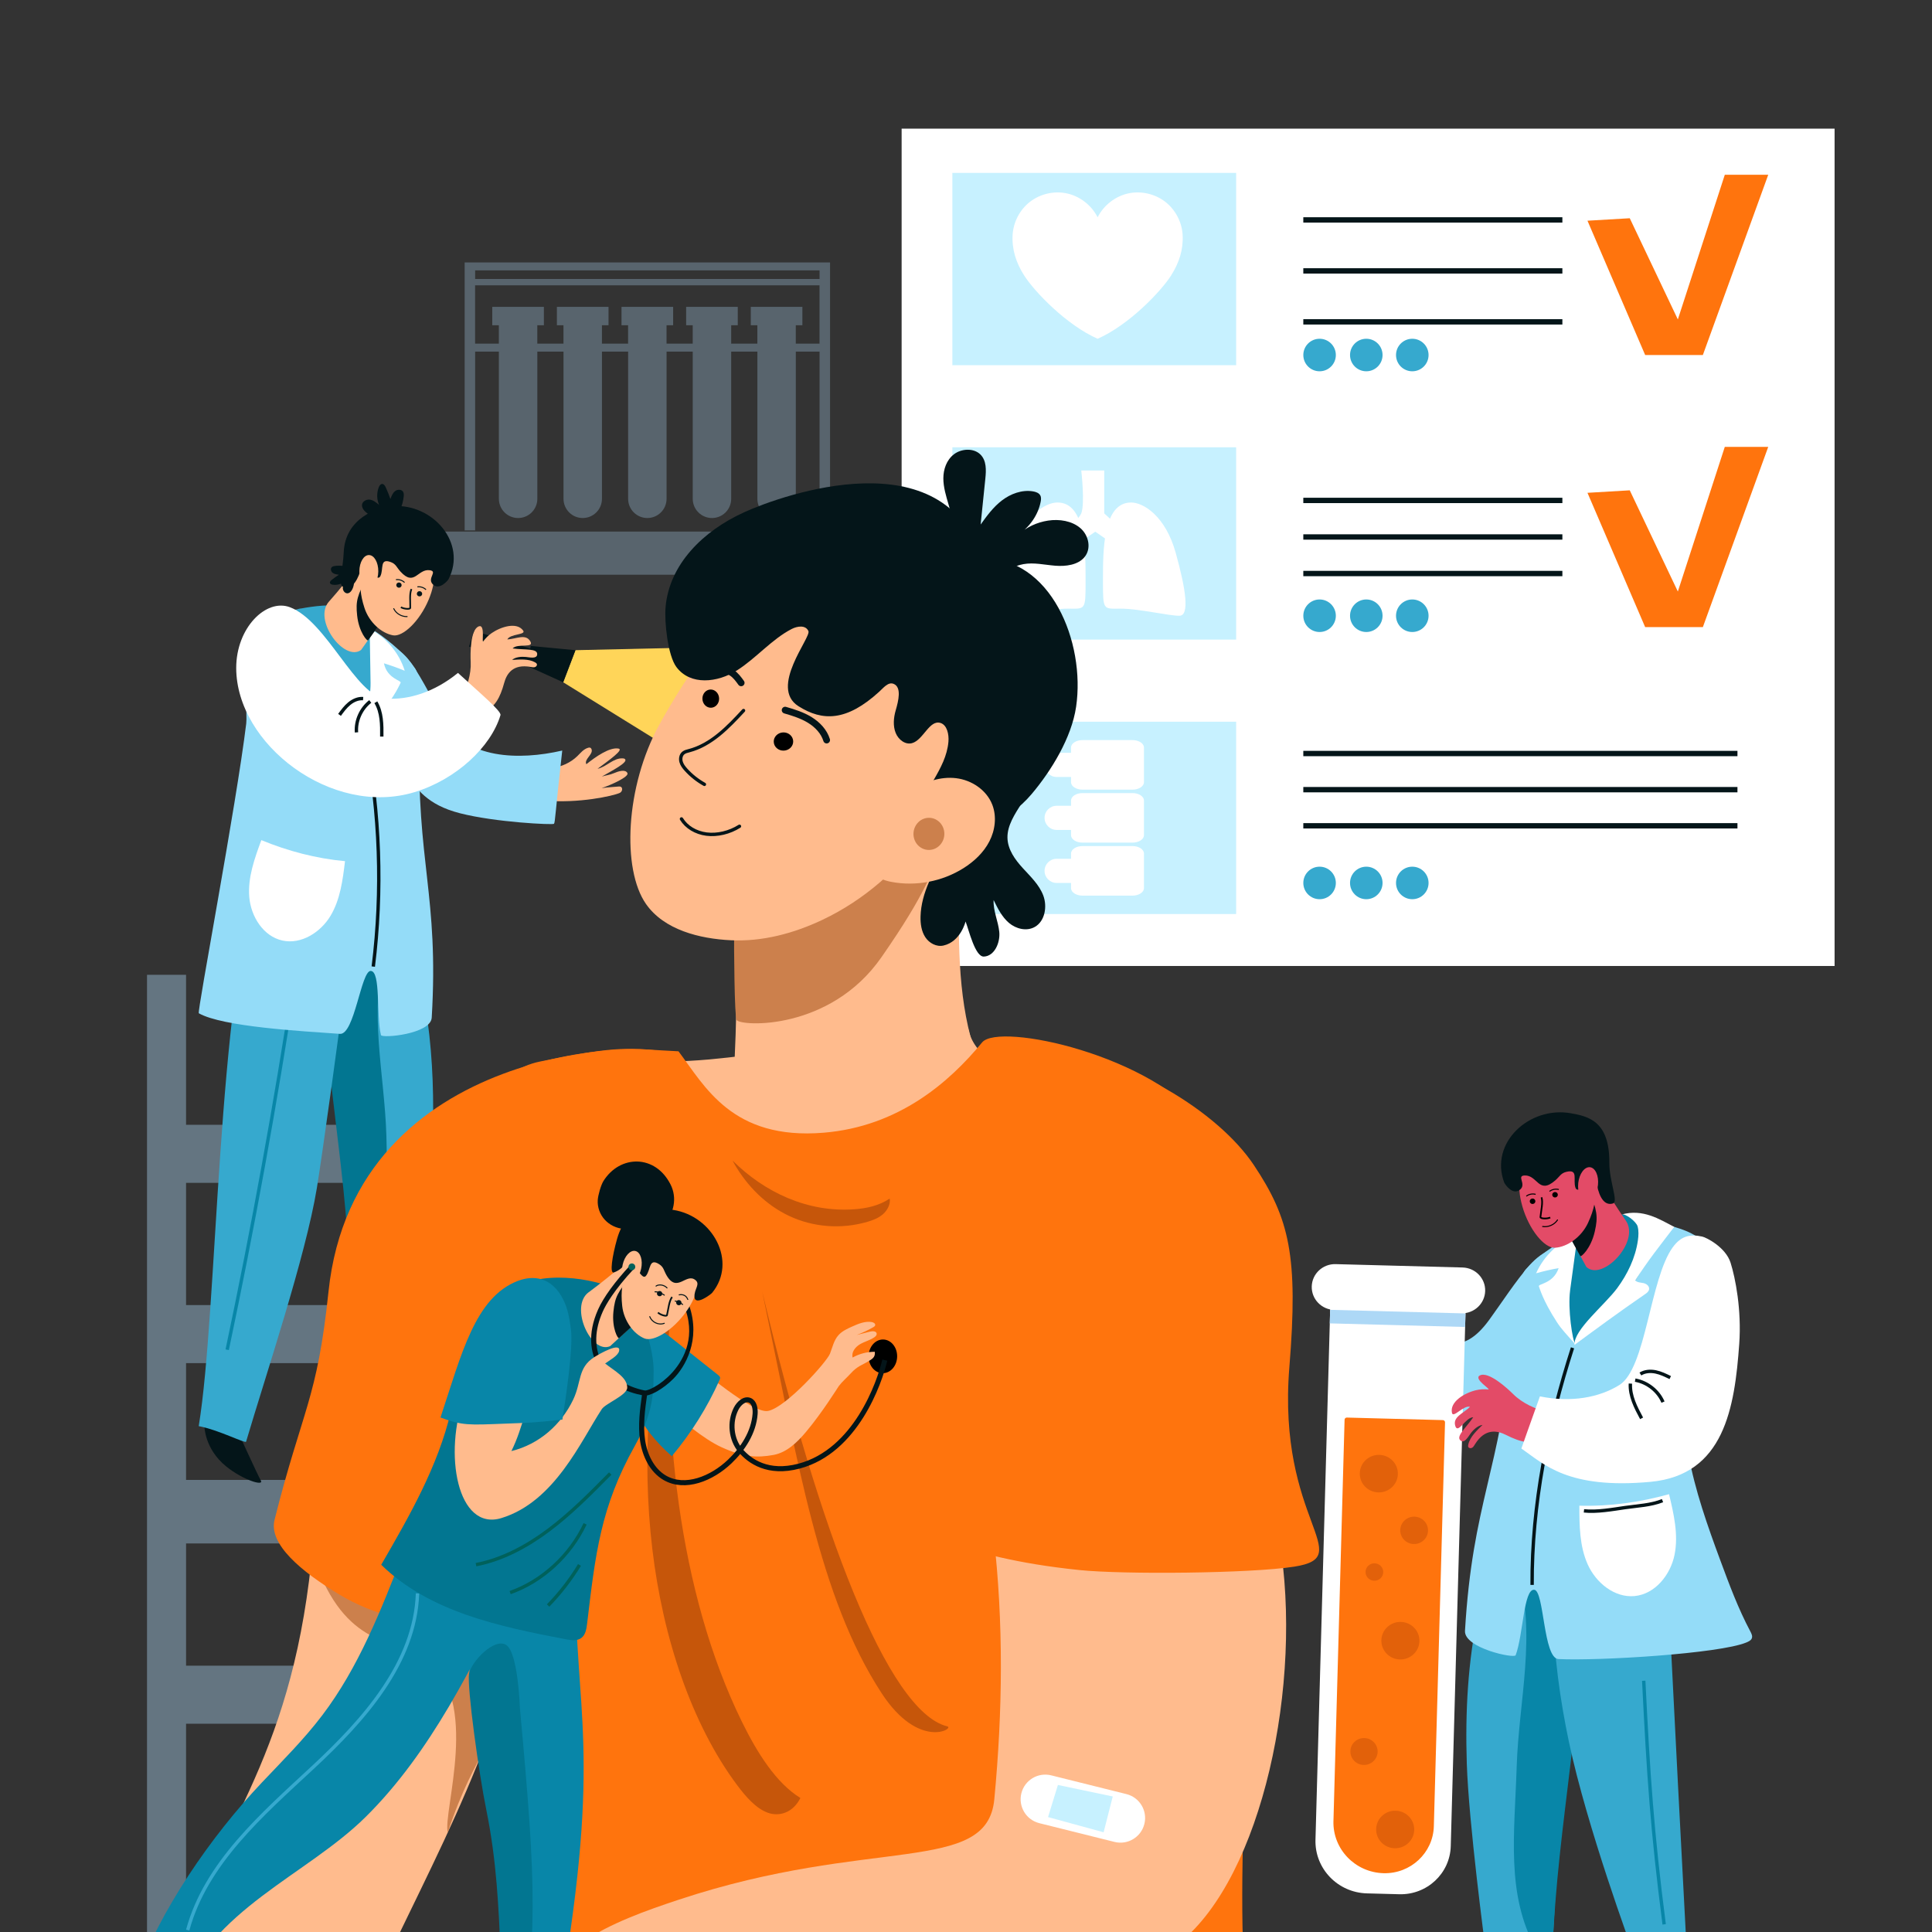 <svg width="400" height="400" viewBox="0 0 400 400" fill="none" xmlns="http://www.w3.org/2000/svg">
<rect x="0" y="0" width="400" height="400" fill="#333333" stroke="none"/>
<g clip-path="url(#clip0_7452_389)">
<path d="M379.832 26.637H186.673V199.996H379.832V26.637Z" fill="white"/>
<path d="M269.836 45.531H323.473" stroke="#041519" stroke-width="1.107" stroke-miterlimit="10"/>
<path d="M269.836 56.086H323.473" stroke="#041519" stroke-width="1.107" stroke-miterlimit="10"/>
<path d="M269.836 66.637H323.473" stroke="#041519" stroke-width="1.107" stroke-miterlimit="10"/>
<path d="M269.836 103.609H323.473" stroke="#041519" stroke-width="1.107" stroke-miterlimit="10"/>
<path d="M269.836 111.176H323.473" stroke="#041519" stroke-width="1.107" stroke-miterlimit="10"/>
<path d="M269.836 118.742H323.473" stroke="#041519" stroke-width="1.107" stroke-miterlimit="10"/>
<path d="M269.836 156.008H359.721" stroke="#041519" stroke-width="1.107" stroke-miterlimit="10"/>
<path d="M269.836 163.492H359.721" stroke="#041519" stroke-width="1.107" stroke-miterlimit="10"/>
<path d="M269.836 170.973H359.721" stroke="#041519" stroke-width="1.107" stroke-miterlimit="10"/>
<path d="M328.669 45.695L340.613 73.502H352.558L366.095 36.184H357.102L347.38 66.135L337.424 45.184L328.669 45.695Z" fill="#FF740D"/>
<path d="M328.669 102.031L340.613 129.838H352.558L366.095 92.519H357.102L347.38 122.468L337.424 101.516L328.669 102.031Z" fill="#FF740D"/>
<path d="M255.932 35.793H197.177V75.612H255.932V35.793Z" fill="#C7F1FF"/>
<path d="M242.487 57.002C240.302 60.44 233.65 67.325 227.254 70.14C220.858 67.329 214.206 60.44 212.021 57.002C210.384 54.425 209.48 51.684 209.65 48.636C209.798 45.988 211.136 43.425 213.228 41.795C215.321 40.166 218.136 39.495 220.736 40.01C223.513 40.558 225.98 42.465 227.25 44.988C228.521 42.465 230.987 40.558 233.765 40.01C236.369 39.495 239.18 40.166 241.273 41.795C243.365 43.425 244.706 45.988 244.85 48.636C245.021 51.684 244.117 54.428 242.48 57.002H242.487Z" fill="white"/>
<path d="M255.932 92.606H197.177V132.424H255.932V92.606Z" fill="#C7F1FF"/>
<path d="M218.943 104.035C216.347 104.035 211.809 106.868 209.695 114.439C207.58 122.006 206.791 127.443 208.906 127.483C211.017 127.524 217.358 126.009 221.058 126.017C224.758 126.024 224.758 126.457 224.758 120.165C224.758 113.872 224.758 104.039 218.947 104.039L218.943 104.035Z" fill="white"/>
<path d="M234.169 104.035C236.765 104.035 241.302 106.868 243.413 114.439C245.528 122.006 246.317 127.443 244.206 127.483C242.091 127.524 235.754 126.009 232.054 126.017C228.357 126.024 228.357 126.457 228.357 120.165C228.357 113.872 228.357 104.039 234.169 104.039V104.035Z" fill="white"/>
<path d="M216.206 112.728C216.206 112.728 223.076 108.303 223.865 106.288C224.661 104.273 223.865 97.406 223.865 97.406H228.621V106.288L234.432 111.669L232.321 113.936L226.773 110.084L218.58 115.632L216.202 112.728H216.206Z" fill="white"/>
<path d="M255.932 149.422H197.177V189.24H255.932V149.422Z" fill="#C7F1FF"/>
<path d="M236.843 161.949C236.843 162.801 235.78 163.49 234.469 163.49H224.121C222.81 163.49 221.747 162.801 221.747 161.949V154.771C221.747 153.919 222.806 153.23 224.121 153.23H234.469C235.78 153.23 236.843 153.919 236.843 154.771V161.949Z" fill="white"/>
<path d="M224.972 158.359C224.972 159.741 223.85 160.863 222.468 160.863H218.765C217.383 160.863 216.265 159.745 216.265 158.359C216.265 156.978 217.383 155.859 218.765 155.859H222.468C223.85 155.859 224.972 156.978 224.972 158.359Z" fill="white"/>
<path d="M236.843 172.918C236.843 173.77 235.78 174.458 234.469 174.458H224.121C222.81 174.458 221.747 173.766 221.747 172.918V165.74C221.747 164.888 222.806 164.199 224.121 164.199H234.469C235.78 164.199 236.843 164.888 236.843 165.74V172.918Z" fill="white"/>
<path d="M224.972 169.328C224.972 170.71 223.85 171.828 222.468 171.828H218.765C217.383 171.828 216.265 170.706 216.265 169.328C216.265 167.947 217.383 166.828 218.765 166.828H222.468C223.85 166.828 224.972 167.947 224.972 169.328Z" fill="white"/>
<path d="M236.843 183.886C236.843 184.738 235.78 185.431 234.469 185.431H224.121C222.81 185.431 221.747 184.742 221.747 183.886V176.712C221.747 175.861 222.806 175.168 224.121 175.168H234.469C235.78 175.168 236.843 175.857 236.843 176.712V183.886Z" fill="white"/>
<path d="M224.972 180.304C224.972 181.686 223.85 182.804 222.468 182.804H218.765C217.383 182.804 216.265 181.686 216.265 180.304C216.265 178.923 217.383 177.801 218.765 177.801H222.468C223.85 177.801 224.972 178.923 224.972 180.304Z" fill="white"/>
<path d="M273.206 76.87C275.065 76.87 276.572 75.363 276.572 73.503C276.572 71.644 275.065 70.137 273.206 70.137C271.346 70.137 269.839 71.644 269.839 73.503C269.839 75.363 271.346 76.87 273.206 76.87Z" fill="#36A9CE"/>
<path d="M286.243 73.503C286.243 75.363 284.736 76.87 282.876 76.87C281.017 76.87 279.51 75.363 279.51 73.503C279.51 71.644 281.017 70.137 282.876 70.137C284.736 70.137 286.243 71.644 286.243 73.503Z" fill="#36A9CE"/>
<path d="M295.769 73.503C295.769 75.363 294.262 76.87 292.399 76.87C290.536 76.87 289.032 75.363 289.032 73.503C289.032 71.644 290.54 70.137 292.399 70.137C294.258 70.137 295.769 71.644 295.769 73.503Z" fill="#36A9CE"/>
<path d="M276.572 127.484C276.572 129.343 275.065 130.85 273.206 130.85C271.346 130.85 269.839 129.343 269.839 127.484C269.839 125.624 271.346 124.113 273.206 124.113C275.065 124.113 276.572 125.621 276.572 127.484Z" fill="#36A9CE"/>
<path d="M286.243 127.484C286.243 129.343 284.736 130.85 282.876 130.85C281.017 130.85 279.51 129.343 279.51 127.484C279.51 125.624 281.017 124.113 282.876 124.113C284.736 124.113 286.243 125.621 286.243 127.484Z" fill="#36A9CE"/>
<path d="M295.769 127.484C295.769 129.343 294.262 130.85 292.399 130.85C290.536 130.85 289.032 129.343 289.032 127.484C289.032 125.624 290.54 124.113 292.399 124.113C294.258 124.113 295.769 125.621 295.769 127.484Z" fill="#36A9CE"/>
<path d="M273.206 186.171C275.065 186.171 276.572 184.664 276.572 182.804C276.572 180.945 275.065 179.438 273.206 179.438C271.346 179.438 269.839 180.945 269.839 182.804C269.839 184.664 271.346 186.171 273.206 186.171Z" fill="#36A9CE"/>
<path d="M286.243 182.804C286.243 184.663 284.736 186.171 282.876 186.171C281.017 186.171 279.51 184.663 279.51 182.804C279.51 180.945 281.017 179.438 282.876 179.438C284.736 179.438 286.243 180.945 286.243 182.804Z" fill="#36A9CE"/>
<path d="M295.769 182.804C295.769 184.663 294.262 186.171 292.399 186.171C290.536 186.171 289.032 184.663 289.032 182.804C289.032 180.945 290.54 179.438 292.399 179.438C294.258 179.438 295.769 180.945 295.769 182.804Z" fill="#36A9CE"/>
<g style="mix-blend-mode:multiply" opacity="0.3">
<path d="M181.803 110.059H86.251V118.988H181.803V110.059Z" fill="#ADD8F6"/>
<path d="M171.676 54.332H96.202V109.814H98.373V72.795H103.287V103.273C103.287 105.469 105.069 107.251 107.269 107.251C109.469 107.251 111.25 105.469 111.25 103.273V72.795H116.669V103.273C116.669 105.469 118.45 107.251 120.647 107.251C122.843 107.251 124.628 105.469 124.628 103.273V72.795H130.047V103.273C130.047 105.469 131.828 107.251 134.024 107.251C136.221 107.251 138.006 105.469 138.006 103.273V72.795H143.424V103.273C143.424 105.469 145.206 107.251 147.406 107.251C149.606 107.251 151.387 105.469 151.387 103.273V72.795H156.806V103.273C156.806 105.469 158.587 107.251 160.787 107.251C162.987 107.251 164.765 105.469 164.765 103.273V72.795H169.684V109.814H171.854V54.332H171.68H171.676ZM169.68 55.984V57.758H98.373V55.984H169.68ZM164.761 71.151V67.336H166.128V63.528H155.439V67.336H156.802V71.151H151.384V67.336H152.747V63.528H142.058V67.336H143.421V71.151H138.002V67.336H139.365V63.528H128.676V67.336H130.039V71.151H124.621V67.336H125.987V63.528H115.298V67.336H116.661V71.151H111.243V67.336H112.606V63.528H101.917V67.336H103.28V71.151H98.365V59.069H169.673V71.151H164.754H164.761Z" fill="#ADD8F6"/>
</g>
<g style="mix-blend-mode:multiply" opacity="0.4">
<path d="M72.469 201.824V232.876H38.521V201.824H30.436V404.017H38.521V356.88H72.469V404.017H80.554V201.824H72.469ZM72.469 244.895V270.202H38.521V244.895H72.469ZM72.469 306.402H38.521V282.221H72.469V306.402ZM38.524 344.861V319.554H72.473V344.861H38.524Z" fill="#ADD8F6"/>
</g>
<path d="M76.173 175.84C94.636 205.495 90.31 240.973 85.58 274.414C81.302 274.032 76.954 274.003 72.632 274.329C74.017 246.914 71.299 221.103 61.851 195.903C61.225 194.229 60.562 192.507 60.825 190.747C61.08 189.032 62.191 187.44 63.425 185.981C66.617 182.199 70.788 178.914 76.177 175.84" fill="#36A9CE"/>
<path d="M73.717 274.243C79.662 263.488 80.38 248.695 79.999 235.206C79.632 222.236 76.11 208.851 80.043 196.569C80.317 195.714 79.603 194.784 78.762 194.521C77.921 194.258 77.021 194.469 76.173 194.68C73.769 195.28 71.369 195.884 68.966 196.484C68.332 196.643 67.636 196.847 67.295 197.417C67.066 197.802 67.051 198.28 67.043 198.732C66.651 223.991 73.68 249.028 72.025 274.436" fill="#027691"/>
<path d="M42.321 295.266C42.321 295.266 42.321 299.955 46.814 303.595C50.343 306.455 54.721 307.762 54.003 306.521C53.281 305.28 48.74 295.266 48.74 295.266H42.321Z" fill="#041519"/>
<path d="M53.765 180.453C44.88 207.371 45.087 271.334 41.143 295.268C45.254 296.027 50.82 298.92 50.95 298.483C55.02 284.716 63.265 260.168 65.598 246.001C66.676 239.464 70.694 210.475 71.013 206.949C71.672 199.638 72.332 192.323 72.987 185.012C73.009 184.775 73.024 184.512 72.883 184.32C72.761 184.149 72.543 184.075 72.339 184.012C66.383 182.179 60.228 180.997 53.765 180.449" fill="#36A9CE"/>
<path d="M60.961 202.824C57.039 228.528 52.395 254.098 47.039 279.45" stroke="#0886A8" stroke-width="0.7" stroke-miterlimit="10"/>
<path d="M86.858 152.618C86.187 178.592 90.898 185.303 89.384 210.7C89.18 214.111 79.047 215.015 78.873 214.303C77.858 210.192 78.876 201.022 76.736 201.022C74.758 201.022 73.395 214.266 70.38 214.052C62.31 213.478 46.154 212.596 41.161 209.789C40.765 209.563 48.91 166.811 50.98 149.792C51.432 146.063 48.213 126.841 59.558 126.307C62.876 126.152 66.276 125.774 69.506 126.637C74.05 127.848 82.054 132.87 85.906 138.344C87.587 140.733 86.932 149.789 86.858 152.622" fill="#94DCF8"/>
<path d="M114.195 159.029C116.236 158.784 118.154 157.888 119.532 156.547C120.21 155.888 120.821 155.084 121.78 154.814C121.91 154.777 122.047 154.755 122.177 154.795C122.332 154.847 122.428 154.984 122.477 155.125C122.851 156.214 120.873 157.18 121.395 158.221C123.288 156.703 126.203 154.647 128.058 154.984C129.214 155.192 126.177 157.332 123.714 159.173C125.614 158.758 126.98 156.895 128.943 157.014C129.095 157.021 129.258 157.047 129.373 157.14C130.21 157.814 126.551 159.632 124.606 160.78C125.517 160.503 126.265 160.443 127.128 160.069C127.991 159.692 129.48 159.206 129.903 160.058C130.277 160.814 126.599 162.488 124.547 163.177C125.999 162.966 126.543 162.992 128.121 162.836C129.036 162.747 128.969 163.866 128.321 164.162C126.932 164.795 119.784 166.384 112.714 165.74C112.654 163.855 113.321 160.54 114.195 159.032" fill="#FFBB8D"/>
<path d="M76.346 132.848C80.013 132.625 82.95 134.155 85.246 137.436C87.543 140.718 89.917 145.581 91.894 149.099C96.417 157.151 107.446 157.47 116.405 155.392C114.939 168.44 114.954 170.203 114.698 170.559C114.513 170.814 102.602 170.266 95.228 168.374C88.25 166.581 86.276 163.203 84.013 160.236C76.698 150.651 76.224 142.999 74.728 136.37C74.513 135.422 74.339 134.366 74.769 133.54C75.202 132.714 76.513 132.514 76.343 132.851" fill="#94DCF8"/>
<path d="M76.544 148.703C76.162 149.355 74.684 151.322 74.677 151.547C74.673 151.733 74.303 151.466 74.166 151.336C67.418 144.973 62.051 136.64 61.069 127.462C61.032 127.114 61.01 126.736 61.21 126.447C61.466 126.081 61.973 126.007 62.421 125.966C62.421 125.966 67.992 124.877 70.421 125.562C84.292 129.499 77.54 147.003 76.551 148.703" fill="#36A9CE"/>
<path d="M76.721 141.407C76.661 137.674 76.598 133.94 76.539 130.207C79.984 132.007 82.658 135.2 83.795 138.877C82.387 138.292 80.954 137.777 79.491 137.333C80.139 140.548 83.246 140.889 82.935 141.381C82.784 141.622 81.932 143.926 78.584 147.963C77.421 149.363 76.358 150.163 74.432 151.907C75.065 151.3 76.78 145.129 76.721 141.411" fill="white"/>
<path d="M77.147 119.254C77.269 118.343 77.365 117.417 77.21 116.509C77.054 115.602 76.61 114.706 75.839 114.169C75.069 113.635 73.943 113.546 73.202 114.113C72.847 114.387 72.606 114.78 72.428 115.187C71.624 117.035 72.102 119.346 73.58 120.761C74.217 121.372 75.188 121.828 75.987 121.458C76.428 121.254 76.728 120.828 76.888 120.38C77.047 119.928 77.121 119.458 77.147 119.258" fill="#E02229"/>
<path d="M75.64 152.734C78.68 168.323 79.236 184.375 77.284 200.12" stroke="#041519" stroke-width="0.7" stroke-miterlimit="10"/>
<path d="M71.432 178.297C70.961 182.204 70.45 186.245 68.421 189.627C66.387 193.012 62.398 195.578 58.495 194.734C54.495 193.871 51.928 189.712 51.606 185.69C51.287 181.664 52.706 177.73 54.106 173.941C59.635 176.215 65.476 177.753 71.432 178.297Z" fill="white"/>
<path d="M153.943 133.824L119.14 134.613L116.603 141.258L139.814 155.632L153.943 133.824Z" fill="#FFD559"/>
<path d="M97.121 133.875L110.436 137.894L111.817 134.898L98.143 130.598L97.121 133.875Z" fill="#041519"/>
<path d="M109.028 137.827L109.895 133.742L119.139 134.616L116.602 141.261L109.028 137.827Z" fill="#041519"/>
<path d="M95.381 144.6C96.714 142.433 97.577 139.559 97.451 137.033C97.37 135.419 97.332 130.282 99.162 129.67C100.514 129.219 99.681 133.285 100.062 132.771C100.551 132.115 101.125 131.537 101.807 131.067C103.695 129.767 106.995 128.711 108.314 130.552C108.981 131.478 105.592 131.189 105.036 132.393C106.947 132.27 108.836 131.159 109.788 132.771C110.692 134.296 107.144 133.122 106.136 134.252C108.651 134.608 111.407 134.174 111.214 135.545C111.088 136.437 109.732 136.108 108.84 136.011C107.947 135.919 106.703 136.026 106.025 136.626C107.592 136.533 109.414 136.359 110.773 137.126C110.936 137.219 111.103 137.33 111.158 137.504C111.24 137.774 110.992 138.059 110.714 138.13C110.44 138.204 110.151 138.13 109.873 138.082C106.125 137.4 104.888 139.563 104.392 141.371C103.54 144.474 102.462 146.515 99.992 147.456C99.655 147.585 99.295 147.685 98.944 147.626C98.495 147.548 98.14 147.215 97.81 146.9C96.921 146.045 96.032 145.185 95.144 144.33C95.318 144.404 95.495 144.478 95.373 144.593" fill="#FFBB8D"/>
<path d="M48.906 138.31C48.895 129.962 55.088 123.888 59.992 125.706C67.654 128.551 73.673 144.173 79.865 144.628C84.61 144.977 89.984 143.262 94.817 139.317C99.414 143.528 103.858 147.258 103.617 148.062C101.64 154.688 94.384 161.403 85.825 164.006C68.669 169.225 48.925 154.088 48.906 138.31Z" fill="white"/>
<path d="M77.814 145.391C79.062 147.48 79.073 150.061 79.043 152.502" stroke="#041519" stroke-width="0.7" stroke-miterlimit="10"/>
<path d="M76.658 145.23C74.728 146.734 73.621 149.223 73.806 151.634" stroke="#041519" stroke-width="0.7" stroke-miterlimit="10"/>
<path d="M75.184 144.638C74.154 144.557 73.132 145.012 72.328 145.668C71.525 146.324 70.902 147.172 70.295 148.009" stroke="#041519" stroke-width="0.7" stroke-miterlimit="10"/>
<path d="M68.095 124.568C64.758 128.328 71.247 137.098 74.758 134.568C77.077 131.305 79.395 128.039 81.714 124.776C81.966 124.424 82.225 124.046 82.247 123.62C82.269 123.205 82.069 122.813 81.869 122.446C80.632 120.187 79.195 118.028 77.584 116.002C77.406 115.78 76.358 114.95 76.08 114.876C75.803 114.802 72.625 119.472 68.095 124.572" fill="#FFBB8D"/>
<path d="M78.684 129.125C78.135 129.914 76.773 131.773 76.224 132.566C76.035 132.836 74.306 130.859 73.943 127.444C73.613 124.377 73.973 123.31 76.05 119.344C76.28 121.492 76.11 123.929 77.05 125.84C77.599 126.955 78.143 128.07 78.687 129.125" fill="#041519"/>
<path d="M88.755 124.146C86.873 128.646 83.395 131.901 81.373 131.538C78.973 131.105 76.436 128.846 75.47 125.898C73.566 120.079 75.184 117.479 77.684 114.105C79.381 111.816 81.895 111.546 85.325 112.438C87.144 112.912 92.121 116.087 88.755 124.146Z" fill="#FFBB8D"/>
<path d="M85.188 121.953C84.751 122.998 84.966 124.435 84.94 125.849C84.933 126.201 83.536 126.072 83.003 125.709" stroke="#041519" stroke-width="0.348" stroke-miterlimit="10"/>
<path d="M84.292 127.657C83.151 127.708 82.01 127.031 81.522 126.02" stroke="#041519" stroke-width="0.211" stroke-miterlimit="10" stroke-linecap="round"/>
<path d="M87.365 123.15C87.483 122.876 87.354 122.558 87.072 122.439C86.791 122.321 86.465 122.447 86.346 122.721C86.224 122.995 86.357 123.313 86.639 123.432C86.92 123.55 87.246 123.424 87.365 123.15Z" fill="#041519"/>
<path d="M83.109 121.353C83.228 121.079 83.098 120.761 82.817 120.642C82.535 120.524 82.209 120.65 82.091 120.924C81.972 121.198 82.102 121.516 82.383 121.635C82.665 121.753 82.991 121.627 83.109 121.353Z" fill="#041519"/>
<path d="M88.198 122.087C87.739 121.635 87.058 121.412 86.417 121.505" stroke="#041519" stroke-width="0.211" stroke-miterlimit="10"/>
<path d="M83.758 120.598C83.299 120.146 82.617 119.924 81.977 120.017" stroke="#041519" stroke-width="0.211" stroke-miterlimit="10"/>
<path d="M81.425 104.777C89.706 104.31 96.695 112.484 92.869 119.907C92.703 120.229 90.832 122.41 89.521 120.884C88.469 119.662 90.658 118.307 88.995 118.062C86.458 117.692 85.836 121.547 82.914 118.34C82.099 117.447 81.988 116.769 80.906 116.373C78.532 115.495 79.477 117.829 78.751 119.284C77.973 120.847 75.158 116.147 74.788 117.573C74.266 119.584 73.04 122.366 71.029 121.488C69.951 121.018 71.003 118.04 71.166 114.318C71.469 107.421 77.932 104.97 81.425 104.77" fill="#041519"/>
<path d="M78.498 107.358C77.372 107.044 76.213 106.618 75.431 105.729C75.143 105.403 74.909 104.984 74.946 104.544C75.013 103.792 75.876 103.336 76.598 103.447C77.32 103.558 77.924 104.058 78.487 104.536C77.991 103.399 77.969 102.051 78.42 100.888C78.55 100.558 78.78 100.203 79.124 100.199C79.476 100.199 79.706 100.566 79.857 100.892C80.224 101.681 80.55 102.488 80.831 103.314C81.054 102.71 81.302 102.07 81.802 101.677C82.305 101.284 83.146 101.281 83.465 101.836C83.631 102.125 83.617 102.484 83.583 102.818C83.417 104.351 82.839 105.84 81.931 107.073C81.839 107.199 81.739 107.325 81.602 107.392C81.454 107.466 81.283 107.466 81.12 107.462C80.272 107.444 79.42 107.425 78.494 107.362" fill="#041519"/>
<path d="M73.361 119.9C73.335 120.733 73.243 121.603 72.761 122.296C72.583 122.552 72.335 122.785 72.024 122.833C71.494 122.915 71.031 122.4 70.987 121.881C70.939 121.363 71.18 120.863 71.417 120.392C70.717 120.929 69.787 121.178 68.909 121.063C68.661 121.029 68.376 120.933 68.313 120.696C68.25 120.455 68.465 120.233 68.665 120.074C69.146 119.685 69.65 119.322 70.168 118.989C69.713 118.937 69.231 118.878 68.872 118.596C68.517 118.318 68.368 117.737 68.698 117.422C68.868 117.259 69.12 117.203 69.354 117.174C70.443 117.026 71.569 117.17 72.572 117.585C72.676 117.626 72.78 117.674 72.85 117.755C72.928 117.844 72.954 117.963 72.98 118.078C73.113 118.666 73.246 119.255 73.361 119.907" fill="#041519"/>
<path d="M78.321 118.307C78.34 116.451 77.477 114.933 76.395 114.918C75.314 114.9 74.421 116.392 74.403 118.248C74.384 120.103 75.247 121.618 76.329 121.637C77.41 121.655 78.303 120.166 78.321 118.311" fill="#FFBB8D"/>
<path d="M152.125 176.299C152.851 193.173 152.714 210.092 151.706 226.951C160.666 227.01 169.499 229.08 178.447 229.562C187.392 230.047 196.977 228.688 203.832 222.88C194.125 201.492 201.699 176.162 196.899 153.143C196.588 151.636 196.188 150.08 195.195 148.91C193.995 147.495 192.125 146.873 190.332 146.417C181.78 144.24 172.662 144.377 164.177 146.81C161.336 147.625 158.488 148.743 156.343 150.788C153.299 153.692 152.103 158.047 151.566 162.232C150.858 167.74 151.992 173.173 152.125 176.299Z" fill="#FFBB8D"/>
<path d="M182.499 198.18C192.103 184.376 192.325 181.228 196.617 173.188C190.854 177.362 184.591 177.269 178.94 182.58C172.103 189.002 161.277 190.743 151.988 191.828C151.943 196.543 152.073 210.48 152.495 211.173C153.317 212.517 171.843 213.499 182.495 198.184" fill="#CC804C"/>
<path d="M114.009 224.973C120.139 218.621 130.035 219.765 138.665 219.754C144.024 219.747 149.365 219.121 154.691 218.495C155.861 218.358 157.032 218.221 158.202 218.084C172.298 216.428 186.395 214.769 200.491 213.113C201.665 218.554 207.409 221.617 212.743 222.102C218.076 222.587 223.435 221.258 228.783 221.506C229.98 221.561 231.254 221.728 232.172 222.528C233.324 223.528 233.609 225.221 233.821 226.765C235.783 241.176 237.461 257.058 229.776 269.254C225.18 276.543 217.846 281.402 210.565 285.691C200.054 291.88 189.017 297.413 177.198 299.939C165.38 302.461 152.628 301.765 141.946 295.976C132.295 290.75 125.043 281.858 118.043 273.191C115.632 270.202 113.176 267.136 111.869 263.476C110.569 259.836 110.498 255.85 110.539 251.961C110.65 241.576 109.713 229.424 114.009 224.973Z" fill="#FFBB8D"/>
<path d="M136.524 150.001C129.457 162.82 128.728 179.99 133.754 187.171C137.505 192.531 144.835 194.36 151.35 194.671C157.865 194.983 164.365 193.242 170.268 190.445C187.435 182.316 199.798 164.697 201.665 145.694C201.972 142.568 201.994 139.308 200.772 136.423C199.168 132.645 195.676 130.053 192.161 127.964C185.268 123.868 177.776 120.297 169.816 119.431C155.12 117.838 140.939 141.99 136.524 150.001Z" fill="#FFBB8D"/>
<path d="M141.092 169.551C142.129 171.247 144.044 172.406 146.277 172.692C148.51 172.977 151.033 172.377 153.099 171.073" stroke="#041519" stroke-width="0.7" stroke-miterlimit="10" stroke-linecap="round"/>
<path d="M145.428 144.711C145.388 143.67 146.128 142.796 147.084 142.759C148.036 142.722 148.843 143.537 148.884 144.578C148.925 145.618 148.184 146.492 147.228 146.529C146.273 146.566 145.469 145.752 145.428 144.711Z" fill="black"/>
<path d="M160.195 153.601C160.154 152.561 161.024 151.683 162.135 151.638C163.247 151.594 164.18 152.405 164.221 153.446C164.261 154.487 163.391 155.368 162.28 155.409C161.169 155.453 160.235 154.642 160.198 153.601" fill="black"/>
<path d="M153.942 147.109C150.731 150.58 147.261 154.213 142.665 155.42C142.254 155.528 141.82 155.624 141.491 155.891C140.968 156.309 140.835 157.069 141.005 157.709C141.176 158.35 141.602 158.895 142.05 159.387C143.135 160.583 144.42 161.602 145.839 162.391" stroke="#041519" stroke-width="0.7" stroke-miterlimit="10" stroke-linecap="round"/>
<path d="M162.554 147.027C164.331 147.538 166.117 148.105 167.687 149.075C169.257 150.046 170.609 151.468 171.146 153.22" stroke="#041519" stroke-width="1.4" stroke-miterlimit="10" stroke-linecap="round"/>
<path d="M145.721 138.228C147.006 137.747 148.443 138.099 149.75 138.521C150.369 138.721 150.987 138.939 151.532 139.295C152.324 139.821 152.895 140.606 153.45 141.376" stroke="#041519" stroke-width="1.4" stroke-miterlimit="10" stroke-linecap="round"/>
<path d="M153.944 106.12C145.599 109.92 138.562 116.823 137.799 125.716C137.533 128.82 138.27 135.72 140.036 138.094C142.944 141.997 148.584 141.327 152.562 138.812C156.54 136.297 159.762 132.368 163.903 130.227C165.084 129.616 166.814 129.36 167.377 130.671C167.947 131.997 159.184 142.327 165.314 146.212C170.292 149.368 175.288 149.364 182.021 143.22C182.955 142.364 183.892 141.149 184.995 141.579C186.718 142.249 186.018 145.108 185.444 147.075C185.003 148.594 184.858 150.297 185.44 151.742C186.018 153.186 187.473 154.245 188.84 153.857C191.188 153.194 192.425 148.938 194.74 149.686C196.07 150.116 196.499 152.023 196.362 153.583C195.855 159.368 190.988 163.583 189.744 169.231C189.303 171.249 189.629 173.879 191.344 174.601C192.121 174.931 192.988 174.768 193.807 174.59C201.051 173.031 208.529 170.412 213.625 164.36C217.621 159.616 221.847 152.783 222.795 146.345C224.766 132.983 217.573 115.242 203.188 115.601C195.473 90.671 162.292 102.308 153.947 106.108" fill="#041519"/>
<path d="M199.658 119.014C198.873 114.118 197.784 109.266 196.395 104.488C195.876 102.695 195.31 100.888 195.31 99.036C195.31 97.18 195.965 95.232 197.506 94.051C199.043 92.869 201.565 92.729 202.95 94.066C204.28 95.344 204.184 97.358 204.002 99.125C203.676 102.284 203.354 105.443 203.028 108.599C204.317 106.806 205.639 104.988 207.428 103.618C209.217 102.243 211.576 101.355 213.861 101.732C214.45 101.829 215.073 102.047 215.358 102.532C215.602 102.94 215.55 103.44 215.458 103.899C214.928 106.584 213.243 109.058 210.865 110.655C212.528 109.147 214.695 108.132 216.991 107.784C219.343 107.429 221.947 107.84 223.691 109.351C225.432 110.862 225.995 113.606 224.528 115.355C223.173 116.977 220.673 117.299 218.473 117.125C216.269 116.951 214.05 116.406 211.88 116.799C209.798 117.177 208.002 118.373 205.991 119.014C203.824 119.703 201.413 119.71 199.654 119.018" fill="#041519"/>
<path d="M200.525 161.725C201.28 171.64 190.836 179.799 190.588 189.773C190.551 191.273 190.773 192.825 191.58 194.048C192.392 195.273 193.892 196.092 195.34 195.762C198.906 194.959 199.91 190.785 199.91 190.785C200.577 192.473 201.873 198.107 203.684 198.048C205.903 197.973 207.114 195.151 206.888 192.922C206.662 190.692 205.603 188.592 205.717 186.34C206.562 188.07 207.447 189.844 208.899 191.081C210.355 192.314 212.536 192.877 214.247 191.911C216.369 190.707 216.847 187.662 216.003 185.414C215.155 183.166 213.354 181.485 211.754 179.729C210.151 177.973 208.636 175.892 208.584 173.459C208.532 170.896 210.103 168.573 211.477 166.373C211.777 165.892 212.08 165.388 212.143 164.829C212.251 163.859 211.621 162.992 210.917 162.362C208.084 159.833 203.436 159.67 200.525 161.733" fill="#041519"/>
<path d="M181.951 170.534C183.925 167.945 186.107 165.464 188.796 163.649C191.485 161.834 194.74 160.73 197.951 161.116C201.166 161.501 204.266 163.556 205.448 166.616C206.388 169.06 206.033 171.897 204.833 174.212C203.636 176.53 201.67 178.364 199.481 179.745C195.088 182.512 189.662 183.545 184.566 182.59C183.036 182.301 181.377 181.716 180.651 180.319C180.059 179.179 180.251 177.801 180.507 176.542C181.018 174.027 181.318 171.356 181.951 170.53" fill="#FFBB8D"/>
<path d="M190.405 175.317C188.991 174.221 188.705 172.136 189.765 170.658C190.824 169.184 192.828 168.876 194.239 169.976C195.65 171.073 195.939 173.158 194.88 174.632C193.82 176.106 191.817 176.413 190.405 175.313" fill="#CC804C"/>
<path d="M81.95 401.827C95.609 373.579 108.854 348.479 110.524 315.076C100.165 315.064 75.854 313.076 65.376 311.172C63.031 358.005 48.913 373.642 36.694 401.827H81.95Z" fill="#FFBB8D"/>
<path d="M65.669 324.441C72.24 341.76 82.747 339.423 88.169 343.371C99.684 351.764 91.603 375.175 92.707 379.412C98.71 361.13 103.218 362.686 107.269 338.797C109.636 324.841 81.877 333.401 65.518 323.904C65.518 323.349 65.973 322.849 65.673 324.441" fill="#CC804C"/>
<path d="M140.48 217.66C129.225 217.134 129.166 216.249 111.758 219.79C94.143 223.375 93.903 253.816 95.021 278.33C96.74 315.927 116.477 313.201 107.451 401.827C144.099 401.271 230.843 401.827 257.318 401.827C256.836 385.768 257.94 364.056 257.966 347.99C257.98 338.545 258.084 329.075 259.158 319.708C260.443 308.49 263.114 297.479 263.836 286.197C265.043 267.345 260.429 247.768 249.695 233.123C238.962 218.479 206.81 211.593 203.336 215.819C196.532 224.097 186.025 233.238 170.521 234.516C151.584 236.075 145.94 224.923 140.48 217.664" fill="#FF740D"/>
<path d="M68.006 267.469C65.687 289.761 62.584 291.798 56.843 314.665C55.58 319.698 62.35 325.361 70.247 330.128C77.436 334.469 85.795 336.209 94.028 337.372C103.176 338.665 112.406 339.328 121.628 339.358C122.55 339.358 122.417 342.987 132.354 295.039C136.535 274.854 149.943 234.746 137.458 218.035C135.573 215.509 73.402 215.632 68.006 267.472" fill="#FF740D"/>
<path d="M138.48 264.55C134.332 282.435 132.835 301.943 135.046 320.624C137.254 339.306 143.291 357.084 152.587 369.554C154.461 372.069 156.535 374.417 158.95 375.302C161.365 376.184 164.198 375.287 165.713 372.254C160.709 369.165 156.78 362.965 153.535 356.332C140.606 329.891 136.68 294.858 139.15 261.969C138.869 262.998 138.602 264.032 138.48 264.55Z" fill="#C6560A"/>
<path d="M152.054 240.997C154.761 245.66 158.635 249.53 163.45 251.778C168.265 254.027 174.035 254.589 179.624 252.956C180.747 252.627 181.898 252.189 182.828 251.371C183.754 250.549 184.413 249.264 184.202 248.149C181.998 249.634 179.435 250.171 176.976 250.36C167.191 251.104 158.232 246.801 151.684 240.297C151.828 240.582 151.976 240.864 152.054 240.997Z" fill="#C6560A"/>
<path d="M157.81 267.402C165.239 302.906 169.528 330.628 182.517 350.539C190.261 362.413 197.747 357.824 196.124 357.424C183.784 354.384 169.558 316.832 157.81 267.398" fill="#C6560A"/>
<path d="M244.306 402.15C261.281 388.446 269.881 348.561 264.858 318.672C250.647 321.09 220.214 319.49 205.706 317.812C207.806 335.946 207.595 354.294 205.862 372.516C204.366 388.287 180.321 380.116 140.54 393.309C133.636 395.598 126.351 398.183 120.499 402.146H244.306V402.15Z" fill="#FFBB8D"/>
<path d="M215.591 216.887C233.506 218.558 252.239 230.18 259.606 241.232C266.972 252.284 268.821 260.047 266.95 283.039C264.358 314.961 281.232 322.276 267.969 324.358C258.932 325.776 232.55 326.006 223.439 325.058C210.047 323.665 203.421 321.543 193.698 319.01C192.772 318.769 191.787 318.491 191.217 317.869C190.717 317.321 190.639 316.613 190.576 315.947C189.598 305.313 189.198 294.61 190.595 284.006C192.891 266.498 200.017 249.632 207.098 232.924C209.102 228.195 214.535 216.787 215.587 216.887" fill="#FF740D"/>
<path d="M236.929 377.635C236.247 380.368 233.477 382.035 230.744 381.349L215.181 377.468C212.447 376.787 210.781 374.016 211.462 371.283C212.144 368.55 214.914 366.883 217.651 367.568L233.214 371.449C235.947 372.131 237.614 374.901 236.929 377.635Z" fill="white"/>
<path d="M219.028 369.559L216.987 376.21L228.491 379.355L230.384 371.94L219.028 369.559Z" fill="#C7F1FF"/>
<path d="M179.835 280.769C179.865 278.843 181.213 277.303 182.843 277.328C184.48 277.354 185.776 278.936 185.743 280.862C185.713 282.788 184.365 284.328 182.732 284.303C181.098 284.277 179.798 282.695 179.832 280.769" fill="black"/>
<path d="M181.125 279.872C179.525 279.861 177.925 280.276 176.532 281.061C176.232 279.994 177.051 278.909 178.006 278.339C178.958 277.768 180.077 277.505 180.999 276.887C181.277 276.702 181.562 276.416 181.503 276.09C181.414 275.568 180.669 275.561 180.154 275.69C179.229 275.928 178.299 276.161 177.373 276.394C178.551 275.95 179.695 275.416 180.788 274.794C180.962 274.698 181.147 274.576 181.195 274.383C181.28 274.028 180.847 273.776 180.484 273.716C179.099 273.483 177.717 274.072 176.432 274.646C175.392 275.113 174.317 275.602 173.569 276.461C172.643 277.513 172.343 278.957 171.84 280.265C171.195 281.939 162.766 291.365 159.025 292.12C155.825 292.765 145.488 283.613 141.706 281.224C140.458 283.15 138.166 288.428 136.747 289.879C140.677 293.898 145.777 297.976 149.354 299.616C153.854 301.676 156.658 301.868 160.154 301.228C162.914 300.72 165.073 298.602 166.88 296.453C170.258 292.439 173.532 287.146 173.658 286.983C174.388 286.013 175.329 285.242 176.143 284.342C177.503 282.839 178.558 282.587 179.577 281.968C180.595 281.353 181.251 281.05 181.121 279.865L181.125 279.872Z" fill="#FFBB8D"/>
<path d="M134.38 275.079C136.161 274.853 137.78 276.031 139.187 277.149C142.354 279.66 145.517 282.168 148.68 284.675C148.865 284.82 149.061 284.99 149.091 285.22C149.113 285.39 149.043 285.557 148.976 285.712C146.435 291.397 143.098 296.723 139.087 301.49C135.831 298.605 132.931 295.201 131.313 291.164C129.698 287.127 129.494 282.39 131.454 278.508C132.187 277.064 133.128 275.238 134.376 275.083" fill="#0886A8"/>
<path d="M83.388 321.785C78.862 333.422 74.243 345.23 66.691 355.17C62.928 360.126 58.502 364.526 54.228 369.044C43.702 380.167 33.058 395.522 27.921 409.948C30.884 411.233 34.11 412.356 37.073 413.641C43.621 395.259 63.406 388.356 75.732 376.152C89.239 362.774 97.91 344.807 106.302 327.748C98.306 328.4 90.11 326.289 83.391 321.785" fill="#0886A8"/>
<path d="M86.443 329.895C85.95 344.269 75.343 356.095 64.809 365.891C54.276 375.687 42.628 385.728 38.861 399.609" stroke="#36A9CE" stroke-width="0.7" stroke-miterlimit="10"/>
<path d="M102.625 323.559C90.006 340.899 103.114 373.414 103.81 385.029C104.784 401.303 103.906 413.377 107.04 432.818C109.899 432.285 112.851 432.285 115.71 432.81C114.632 426.133 116.084 412.581 116.084 412.581C124.654 362.429 119.002 354.647 119.117 325.64C113.628 325.362 108.158 324.799 102.625 323.562" fill="#0886A8"/>
<path d="M97.113 346.533C96.654 349.215 99.154 367.204 100.665 374.619C105.109 396.389 101.98 413.096 107.265 431.111C111.239 398.93 111.191 392.404 107.639 353.589C107.639 353.589 107.276 342.163 104.806 340.574C102.335 338.985 97.532 344.093 97.113 346.533Z" fill="#027691"/>
<path d="M103.884 268.492C97.669 274.474 95.318 283.807 93.351 292.215C90.695 303.563 84.773 313.863 78.929 323.967C88.918 333.755 103.481 336.789 117.221 339.407C118.281 339.611 119.488 339.781 120.362 339.122C121.236 338.463 121.425 337.244 121.555 336.159C123.273 321.744 124.329 312.055 131.429 299.355C135.692 291.73 135.24 287.385 135.325 283.833C135.41 280.304 133.232 269.037 126.569 266.467C121.41 264.474 110.01 262.592 103.881 268.492H103.884Z" fill="#027691"/>
<path d="M98.55 323.945C104.035 322.886 109.146 320.134 113.702 316.704C118.257 313.274 122.309 309.171 126.346 305.078" stroke="#00615B" stroke-width="0.7" stroke-miterlimit="10"/>
<path d="M105.62 329.733C112.279 327.366 118.005 322.114 121.142 315.492" stroke="#00615B" stroke-width="0.7" stroke-miterlimit="10"/>
<path d="M113.477 332.404C115.94 329.874 118.128 327.052 119.98 324.004" stroke="#00615B" stroke-width="0.7" stroke-miterlimit="10"/>
<path d="M133.328 288.923C133.276 288.916 133.228 288.901 133.18 288.886L133.513 287.883C133.965 287.997 136.58 286.964 139.043 284.316C141.065 282.142 144.124 277.546 141.935 271.168L142.695 270.309C145.15 277.464 141.806 283.042 139.45 285.42C137.335 287.557 134.554 289.135 133.328 288.923Z" fill="#041519"/>
<path d="M121.877 267.54C117.832 270.525 122.366 280.451 126.325 278.707C129.269 275.992 132.214 273.281 135.162 270.57C135.481 270.277 135.81 269.962 135.925 269.548C136.032 269.148 135.918 268.722 135.799 268.322C135.058 265.855 134.099 263.444 132.944 261.129C132.818 260.877 131.962 259.848 131.706 259.718C131.451 259.588 127.373 263.496 121.884 267.548" fill="#FFBB8D"/>
<path d="M131.296 274.189C130.592 274.848 128.877 276.385 128.173 277.044C127.933 277.27 126.655 274.978 127.003 271.559C127.318 268.493 127.888 267.522 130.744 264.07C130.525 266.218 129.855 268.567 130.373 270.633C130.677 271.837 130.981 273.041 131.292 274.185" fill="#041519"/>
<path d="M142.173 271.406C139.403 275.417 135.321 277.884 133.421 277.106C131.166 276.184 129.151 273.451 128.818 270.365C128.158 264.28 130.281 262.073 133.429 259.288C135.562 257.399 138.081 257.658 141.247 259.239C142.929 260.08 147.14 264.217 142.173 271.406Z" fill="#FFBB8D"/>
<path d="M139.143 268.523C138.503 269.453 138.41 270.905 138.091 272.286C138.014 272.631 136.673 272.216 136.229 271.746" stroke="#041519" stroke-width="0.348" stroke-miterlimit="10"/>
<path d="M137.528 273.975C136.324 274.435 134.958 273.727 134.524 272.598" stroke="#041519" stroke-width="0.211" stroke-miterlimit="10" stroke-linecap="round"/>
<path d="M135.617 267.455C135.788 267.436 135.958 267.466 136.125 267.507C136.628 267.633 137.11 267.847 137.539 268.14" stroke="#041519" stroke-width="0.211" stroke-miterlimit="10" stroke-linecap="round"/>
<path d="M139.795 269.367C140.354 269.475 140.888 269.723 141.336 270.078" stroke="#041519" stroke-width="0.211" stroke-miterlimit="10" stroke-linecap="round"/>
<path d="M135.828 266.268C135.969 266.153 136.147 266.094 136.324 266.064C136.965 265.95 137.658 266.179 138.102 266.65" stroke="#041519" stroke-width="0.211" stroke-miterlimit="10" stroke-linecap="round"/>
<path d="M140.613 268.083C140.965 268.002 141.347 268.031 141.673 268.19C141.998 268.35 142.258 268.642 142.365 268.987C142.373 269.009 142.384 269.035 142.41 269.035" stroke="#041519" stroke-width="0.211" stroke-miterlimit="10" stroke-linecap="round"/>
<path d="M140.998 270.017C141.172 269.773 141.109 269.436 140.861 269.262C140.609 269.088 140.265 269.143 140.091 269.384C139.917 269.628 139.98 269.965 140.228 270.143C140.48 270.317 140.824 270.262 140.998 270.017Z" fill="#041519"/>
<path d="M137.021 268.146C137.195 267.901 137.132 267.564 136.884 267.39C136.632 267.216 136.287 267.272 136.113 267.516C135.939 267.761 136.002 268.098 136.25 268.276C136.502 268.45 136.847 268.394 137.021 268.15" fill="#041519"/>
<path d="M139.38 250.498C147.576 251.757 152.721 261.201 147.439 267.668C147.213 267.949 143.888 270.494 143.784 268.49C143.699 266.887 145.021 265.927 144.028 265.064C142.095 263.379 140.217 267.82 138.021 264.075C137.41 263.035 137.439 262.349 136.465 261.735C134.325 260.387 134.765 262.861 133.751 264.138C132.665 265.505 130.684 259.416 130.025 260.735C129.099 262.594 127.732 263.238 127.08 263.446C126.195 263.727 126.747 260.101 127.754 256.516C129.895 248.898 135.917 249.964 139.373 250.494" fill="#041519"/>
<path d="M124.924 244.544C124.402 245.385 123.824 247.455 123.758 248.441C123.658 249.918 124.202 251.418 125.199 252.518C126.195 253.615 127.624 254.3 129.102 254.43C129.662 254.478 130.25 254.455 130.75 254.707C131.313 254.993 131.68 255.622 131.647 256.248C133.428 255.678 135.439 256.33 137.202 255.704C136.862 255.344 136.862 254.77 137.047 254.315C137.232 253.859 137.573 253.485 137.873 253.096C138.658 252.074 139.202 250.867 139.447 249.6C139.728 248.137 139.517 246.6 138.847 245.267C135.676 238.944 128.317 239.074 124.921 244.544" fill="#041519"/>
<path d="M132.732 262.721C133.132 260.91 132.606 259.247 131.551 259.006C130.495 258.765 129.314 260.035 128.914 261.85C128.51 263.661 129.04 265.324 130.095 265.565C131.147 265.806 132.332 264.532 132.732 262.724" fill="#FFBB8D"/>
<path d="M133.328 288.924C133.328 288.924 132.676 288.802 132.673 288.802C128.591 288.002 125.288 285.687 123.61 282.454C122.421 280.157 121.495 276.32 123.843 271.079C124.954 268.602 127.317 265.357 130.491 261.946C130.691 261.731 131.025 261.72 131.239 261.92C131.454 262.12 131.465 262.454 131.265 262.668C127.088 267.161 125.428 270.139 124.81 271.517C123.088 275.357 122.999 278.976 124.551 281.972C126.076 284.92 129.751 287.154 133.517 287.891C133.802 287.946 133.614 288.98 133.328 288.931V288.924Z" fill="#041519"/>
<path d="M133.458 288.676C133.014 291.842 132.577 295.065 133.036 298.202C133.495 301.335 134.995 304.42 137.618 305.953C141.832 308.416 147.388 306.113 151.069 302.609C153.81 300.002 156.055 296.542 156.336 292.735C156.418 291.635 156.192 290.313 155.221 289.92C154.129 289.483 152.966 290.561 152.403 291.665C150.999 294.424 151.366 298.005 153.288 300.279C155.21 302.55 159.014 305.25 165.436 303.546C177.184 300.431 182.103 286.272 183.188 281.602" stroke="#041519" stroke-width="1.048" stroke-miterlimit="10"/>
<path d="M130.143 262.461C130.047 262.084 130.273 261.702 130.647 261.606C131.021 261.506 131.406 261.732 131.503 262.106C131.603 262.483 131.377 262.865 130.999 262.965C130.625 263.065 130.24 262.839 130.14 262.461" fill="#00615B"/>
<path d="M96.217 288.875C91.709 300.96 94.709 317.086 103.813 314.301C114.846 310.927 120.287 298.319 124.595 291.745C125.369 290.564 129.832 288.875 129.858 287.308C129.891 285.197 127.254 283.853 125.287 282.301C126.117 281.668 127.961 280.727 128.176 279.708C128.587 277.793 124.313 280.167 122.998 281.008C119.598 283.182 120.417 286.138 118.665 289.797C116.209 294.916 111.676 299.005 105.883 300.43C107.269 297.542 107.535 296.33 109.328 290.997C106.032 290.153 99.261 288.69 96.213 288.871" fill="#FFBB8D"/>
<path d="M107.183 265.205C98.343 268.619 95.55 280.382 91.198 293.482C95.787 295.179 96.991 295.042 104.654 294.749C109.461 294.564 110.098 294.597 116.439 293.912C117.095 289.727 118.691 279.212 118.217 275.371C117.95 273.219 117.609 271.045 116.639 269.108C114.18 264.201 110.265 264.019 107.183 265.208" fill="#0886A8"/>
<path d="M318.28 303.508C305.961 323.119 302.987 343.741 303.684 365.122C304.087 377.534 307.498 403.078 307.498 403.078L321.439 403.537C321.439 403.537 323.195 350.948 333.206 324.589C333.869 322.837 334.569 321.034 334.302 319.193C334.043 317.393 332.884 315.722 331.598 314.185C328.269 310.211 323.917 306.748 318.28 303.504" fill="#36A9CE"/>
<path d="M317.965 403.423C311.784 392.127 313.562 379.823 314.017 365.693C314.454 352.104 318.206 338.093 314.136 325.208C313.854 324.312 314.61 323.338 315.488 323.067C316.369 322.793 317.31 323.019 318.199 323.245C320.714 323.886 323.228 324.527 325.743 325.167C326.406 325.338 327.136 325.556 327.488 326.156C327.728 326.56 327.739 327.06 327.747 327.534C328.051 354.004 322.491 377.286 321.439 403.534L317.965 403.419V403.423Z" fill="#0886A8"/>
<path d="M324.143 306.523C319.962 324.238 321.069 342.831 324.829 360.642C328.592 378.449 337.921 403.649 337.921 403.649L349.206 403.723C349.206 403.723 346.054 344.823 344.506 311.053C337.736 309.994 331.069 308.316 324.143 306.523Z" fill="#36A9CE"/>
<path d="M340.317 347.984C341.288 367.51 342.043 379.021 344.547 398.418" stroke="#0886A8" stroke-width="0.7" stroke-miterlimit="10"/>
<path d="M313.139 277.536C310.613 304.643 304.88 311.039 303.31 337.65C303.102 341.224 313.528 343.421 313.799 342.702C315.365 338.55 315.439 328.884 317.665 329.147C319.725 329.391 319.499 343.339 322.665 343.491C331.136 343.895 356.01 342.365 361.554 340.061C361.995 339.876 362.476 339.661 362.669 339.254C362.899 338.776 362.639 338.232 362.387 337.762C359.88 333.054 358.036 328.08 356.199 323.121C350.917 308.858 345.617 293.369 350.821 279.043C352.165 275.343 354.187 271.839 355.099 268.036C356.01 264.232 355.602 259.869 352.647 257.065C350.602 255.132 347.669 254.224 344.81 253.547C341.421 252.743 337.884 252.161 334.421 252.654C329.543 253.35 320.595 257.584 315.906 262.799C313.858 265.08 313.421 274.576 313.143 277.536" fill="#94DCF8"/>
<path d="M325.573 279.051C320.477 294.892 317.125 311.517 317.207 328.14" stroke="#041519" stroke-width="0.7" stroke-miterlimit="10"/>
<path d="M326.525 258.27C322.736 257.585 319.491 258.811 316.695 261.941C313.899 265.07 310.825 269.833 308.336 273.248C302.632 281.063 298.466 278.152 289.406 274.878C289.317 288.637 288.621 290.648 288.843 291.048C289.003 291.341 294.569 293.937 302.473 292.881C309.958 291.881 312.429 288.611 315.151 285.804C323.947 276.737 325.391 268.837 327.769 262.126C328.11 261.167 328.425 260.089 328.077 259.178C327.729 258.267 326.391 257.892 326.525 258.267" fill="#94DCF8"/>
<path d="M324.358 274.739C324.673 275.465 325.969 277.695 325.947 277.928C325.928 278.125 326.347 277.888 326.506 277.773C334.317 271.988 340.932 263.984 343.091 254.558C343.173 254.202 343.243 253.81 343.073 253.488C342.854 253.073 342.336 252.936 341.873 252.836C341.873 252.836 336.214 251.01 333.599 251.425C318.68 253.802 323.532 272.851 324.354 274.739" fill="#0886A8"/>
<path d="M325.077 267.134C325.603 263.256 326.129 259.378 326.654 255.504C322.847 256.948 319.669 259.941 318.032 263.622C319.569 263.185 321.125 262.83 322.699 262.548C321.621 265.811 318.351 265.782 318.614 266.334C318.743 266.604 319.343 269.108 322.329 273.719C323.362 275.319 324.373 276.282 326.158 278.337C325.573 277.626 324.554 270.997 325.08 267.134" fill="white"/>
<path d="M325.98 278.446C325.754 275.364 332.299 270.127 334.832 266.686C336.936 263.823 338.591 260.457 339.11 256.797C339.247 255.831 339.303 254.823 339.043 253.89C338.784 252.957 336.591 251.212 335.74 251.446C340.169 250.227 343.517 252.401 346.632 254.016C343.777 257.76 341.091 261.086 338.569 265.12C339.028 265.549 339.684 265.527 340.273 265.653C340.862 265.779 341.517 266.26 341.428 266.923C341.369 267.379 340.98 267.675 340.628 267.92C334.958 271.82 330.54 275.094 325.98 278.446Z" fill="white"/>
<path d="M336.617 252.734C339.624 257.06 331.784 265.379 328.443 262.312C326.435 258.631 324.428 254.945 322.421 251.26C322.206 250.864 321.98 250.438 322.009 249.99C322.035 249.557 322.295 249.171 322.55 248.816C324.121 246.616 325.88 244.549 327.806 242.642C328.017 242.434 329.213 241.701 329.509 241.657C329.809 241.612 332.539 246.864 336.617 252.731" fill="#E34B67"/>
<path d="M325.036 256.16C325.51 257.049 326.695 259.153 327.166 260.042C327.329 260.349 329.373 258.505 330.177 254.994C330.899 251.845 330.658 250.69 328.988 246.305C328.484 248.512 328.358 251.064 327.144 252.942C326.436 254.031 325.729 255.123 325.036 256.157" fill="#041519"/>
<path d="M315.176 249.73C316.576 254.645 319.787 258.463 321.939 258.334C324.487 258.178 327.405 256.145 328.779 253.197C331.483 247.382 330.124 244.474 327.939 240.652C326.457 238.06 323.872 237.467 320.198 237.974C318.25 238.241 312.672 240.926 315.179 249.73" fill="#E34B67"/>
<path d="M325.202 230.485C316.646 228.974 308.361 236.608 311.42 244.804C311.554 245.159 313.228 247.663 314.783 246.237C316.032 245.097 313.92 243.411 315.683 243.367C318.369 243.297 318.535 247.382 321.976 244.411C322.932 243.585 323.135 242.897 324.306 242.615C326.883 241.997 325.609 244.304 326.187 245.915C326.806 247.637 330.313 243.097 330.52 244.626C330.813 246.782 331.746 249.83 333.946 249.167C335.128 248.811 333.169 244.6 333.195 240.7C333.25 232.078 328.813 231.126 325.206 230.485" fill="#041519"/>
<path d="M326.755 244.948C326.97 243.014 328.051 241.544 329.181 241.659C330.307 241.773 331.051 243.436 330.84 245.366C330.629 247.299 329.547 248.77 328.418 248.655C327.288 248.536 326.547 246.877 326.759 244.948" fill="#E34B67"/>
<path d="M319.158 247.891C319.48 249.028 319.084 250.498 318.932 251.976C318.895 252.342 320.362 252.38 320.962 252.068" stroke="black" stroke-width="0.348" stroke-miterlimit="10"/>
<path d="M319.384 253.933C320.562 254.126 321.836 253.563 322.465 252.574" stroke="black" stroke-width="0.211" stroke-miterlimit="10" stroke-linecap="round"/>
<path d="M316.743 248.868C316.654 248.568 316.828 248.253 317.136 248.164C317.443 248.075 317.765 248.246 317.858 248.546C317.95 248.846 317.776 249.16 317.461 249.249C317.154 249.338 316.836 249.168 316.743 248.868Z" fill="black"/>
<path d="M321.395 247.52C321.306 247.22 321.48 246.905 321.788 246.817C322.095 246.728 322.418 246.898 322.51 247.198C322.599 247.498 322.429 247.813 322.118 247.902C321.81 247.991 321.488 247.82 321.395 247.52Z" fill="black"/>
<path d="M316.01 247.657C316.539 247.242 317.28 247.094 317.936 247.276" stroke="black" stroke-width="0.211" stroke-miterlimit="10"/>
<path d="M320.813 246.659C321.347 246.244 322.088 246.1 322.739 246.278" stroke="black" stroke-width="0.211" stroke-miterlimit="10"/>
<path d="M326.991 311.741C326.991 315.867 327.025 320.13 328.721 323.9C330.413 327.674 334.247 330.837 338.413 330.448C342.68 330.048 345.869 326.041 346.699 321.889C347.532 317.741 346.543 313.474 345.558 309.355C339.521 311.037 333.254 311.911 326.991 311.737" fill="white"/>
<path d="M327.939 312.806C330.558 313.099 333.851 312.51 336.439 312.132C339.051 311.755 341.776 311.658 344.206 310.695" stroke="#041519" stroke-width="0.7" stroke-miterlimit="10"/>
<path d="M272.355 380.919L275.607 263.504L303.629 264.248L300.362 382.241C300.206 387.882 295.44 392.334 289.718 392.182L283.006 392.004C276.962 391.841 272.192 386.882 272.355 380.919Z" fill="white"/>
<path d="M271.584 266.339C271.654 263.721 273.869 261.654 276.525 261.724L302.81 262.421C305.465 262.491 307.562 264.673 307.488 267.291C307.414 269.91 305.202 271.976 302.547 271.906L276.262 271.21C273.606 271.139 271.51 268.958 271.584 266.339Z" fill="white"/>
<path d="M275.313 273.991L275.391 271.184L303.417 271.932L303.339 274.735L275.313 273.991Z" fill="#ADD8F6"/>
<path d="M276.077 377.026L278.381 293.933C278.388 293.685 278.596 293.485 278.851 293.492L298.733 294.018C298.984 294.022 299.184 294.233 299.177 294.481L296.862 378.111C296.71 383.622 292.051 387.974 286.458 387.826C280.562 387.67 275.914 382.833 276.073 377.022" fill="#FF740D"/>
<path d="M281.535 304.994C281.591 302.85 283.406 301.157 285.584 301.216C287.758 301.276 289.472 303.061 289.413 305.205C289.354 307.353 287.543 309.046 285.365 308.987C283.187 308.931 281.473 307.142 281.532 304.994" fill="#E2610A"/>
<path d="M284.918 378.67C284.977 376.522 286.788 374.829 288.962 374.888C291.14 374.947 292.855 376.733 292.799 378.877C292.736 381.025 290.929 382.714 288.751 382.659C286.573 382.603 284.858 380.814 284.918 378.67Z" fill="#E2610A"/>
<path d="M285.996 339.584C286.055 337.439 287.866 335.743 290.044 335.802C292.218 335.858 293.933 337.647 293.873 339.791C293.818 341.939 292.003 343.628 289.829 343.573C287.651 343.517 285.936 341.728 285.996 339.584Z" fill="#E2610A"/>
<path d="M289.906 316.768C289.947 315.205 291.269 313.972 292.858 314.009C294.447 314.053 295.695 315.353 295.654 316.92C295.614 318.483 294.288 319.72 292.703 319.675C291.117 319.635 289.866 318.331 289.91 316.768" fill="#E2610A"/>
<path d="M279.583 362.553C279.624 361.016 280.92 359.804 282.479 359.849C284.035 359.89 285.264 361.167 285.224 362.704C285.179 364.241 283.883 365.453 282.327 365.412C280.768 365.371 279.542 364.09 279.583 362.556" fill="#E2610A"/>
<path d="M282.721 325.424C282.747 324.424 283.592 323.639 284.603 323.669C285.614 323.695 286.41 324.524 286.384 325.521C286.355 326.517 285.518 327.306 284.503 327.276C283.492 327.25 282.695 326.417 282.721 325.424Z" fill="#E2610A"/>
<path d="M320.617 292.335C317.999 291.85 315.154 290.502 313.284 288.631C312.084 287.435 308.113 283.798 306.354 284.791C305.054 285.524 308.802 287.731 308.132 287.668C307.28 287.587 306.428 287.628 305.584 287.828C303.243 288.383 300.11 290.209 300.613 292.528C300.869 293.694 303.025 290.861 304.35 291.272C302.91 292.672 300.721 293.357 301.302 295.231C301.854 297.006 303.436 293.424 305.017 293.431C303.528 295.635 301.254 297.476 302.454 298.287C303.239 298.817 303.932 297.528 304.488 296.768C305.043 296.009 306.002 295.117 306.943 295.013C305.769 296.168 304.358 297.461 303.999 299.057C303.954 299.246 303.921 299.457 304.021 299.624C304.176 299.88 304.569 299.883 304.821 299.72C305.069 299.557 305.217 299.283 305.373 299.028C307.473 295.635 310.025 296.191 311.78 297.076C314.791 298.594 317.132 299.187 319.602 297.928C319.939 297.757 320.269 297.55 320.469 297.231C320.725 296.828 320.717 296.317 320.699 295.839C320.658 294.546 320.617 293.254 320.573 291.961C320.51 292.15 320.443 292.339 320.617 292.328" fill="#E34B67"/>
<path d="M346.332 258.23C341.58 264.759 340.802 283.311 335.28 286.748C331.05 289.382 325.228 290.411 318.824 289.104C316.613 295.248 314.987 299.9 314.987 299.9C319.635 303.122 324.584 308.378 341.706 306.8C356.984 305.393 359.147 291.452 360.091 278.226C360.591 271.219 359.306 264.637 358.298 261.437C357.291 258.237 353.298 256.215 352.447 256.026C349.972 255.474 348.076 255.837 346.339 258.226L346.332 258.23Z" fill="white"/>
<path d="M337.554 286.457C337.413 289.001 338.665 291.401 339.876 293.653" stroke="#041519" stroke-width="0.7" stroke-miterlimit="10"/>
<path d="M338.547 285.742C341.069 286.194 343.31 287.964 344.306 290.294" stroke="#041519" stroke-width="0.7" stroke-miterlimit="10"/>
<path d="M339.628 284.473C340.546 283.896 341.713 283.822 342.78 284.036C343.843 284.255 344.832 284.736 345.806 285.214" stroke="#041519" stroke-width="0.7" stroke-miterlimit="10"/>
</g>
<defs>
<clipPath id="clip0_7452_389">
<rect width="400" height="400" fill="white"/>
</clipPath>
</defs>
</svg>
